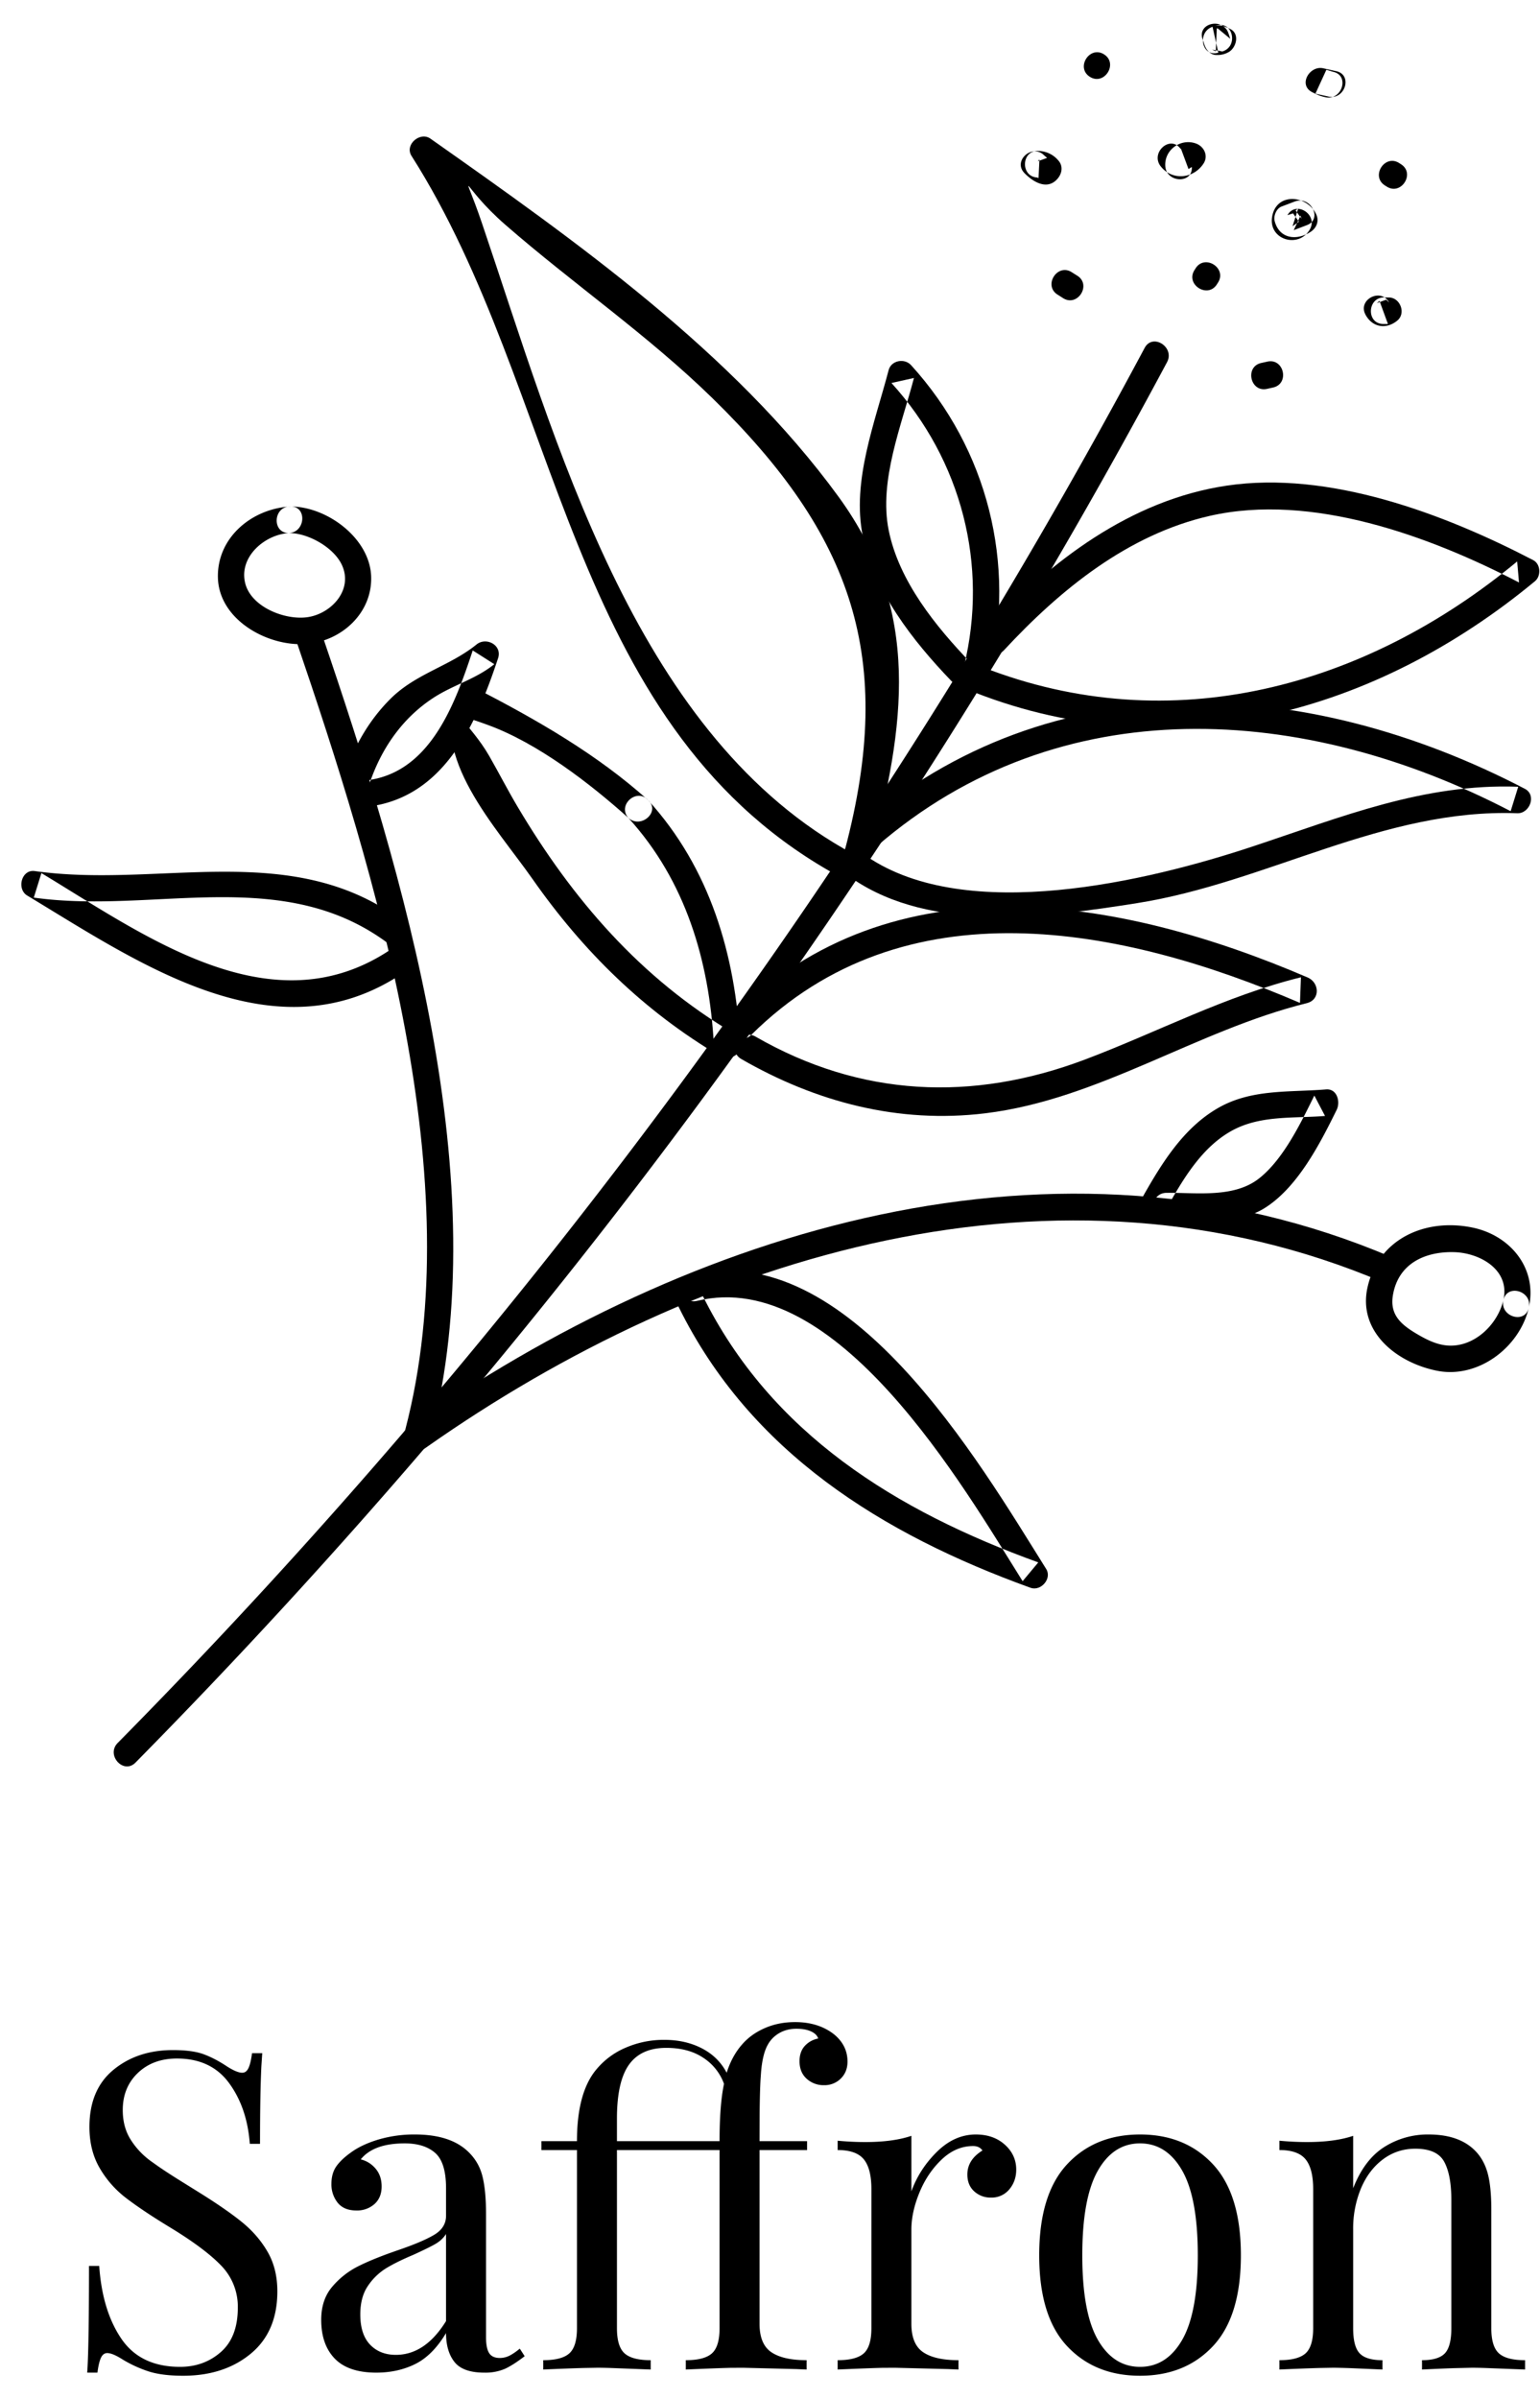 <svg xmlns="http://www.w3.org/2000/svg" viewBox="0 0 52 81"><g fill="currentColor" fill-rule="evenodd"><path d="M38.65 11.747A203.534 203.534 0 0 1 3.974 58.846c-.404.409.196 1.074.601.663 13.85-14.05 25.533-29.876 34.832-47.282.269-.506-.485-.99-.757-.48"/><path d="M33.903 21.95c1.89-2.037 4.177-3.904 6.951-4.534 3.43-.78 7.418.68 10.437 2.25l-.062-.71c-5.123 4.246-11.683 6.052-18.039 3.572-.537-.21-.798.648-.262.857 6.644 2.592 13.552.67 18.904-3.764.21-.175.192-.58-.062-.71-3.01-1.566-6.892-3.031-10.354-2.514-3.24.484-5.947 2.552-8.116 4.889-.389.42.21 1.087.603.664"/><path d="M33.407 22.764c.911-3.726-.059-7.595-2.643-10.435-.221-.244-.673-.165-.759.17-.462 1.766-1.247 3.74-.874 5.59.379 1.875 1.694 3.55 2.985 4.894.399.416 1.063-.186.664-.602-1.181-1.228-2.431-2.765-2.774-4.487-.333-1.673.437-3.532.855-5.133l-.76.17c2.365 2.6 3.284 6.153 2.448 9.57-.135.559.72.825.858.263m-3.82 5.824c6.208-5.383 14.481-4.817 21.422-1.2l.256-.826c-3.19-.118-5.972 1.023-8.954 2.012-3.55 1.18-9.66 2.64-13.036.344-.477-.324-.956.432-.479.757 2.668 1.814 6.558 1.299 9.598.817 4.39-.694 8.308-3.203 12.839-3.035.42.016.663-.613.256-.825-7.307-3.808-15.983-4.363-22.505 1.293-.436.378.167 1.04.603.663"/><path d="M29.391 28.937c1.167-4.417 1.747-8.288-1.076-12.165-3.55-4.876-8.916-8.665-13.782-12.092-.351-.248-.878.206-.638.583 5.052 7.936 5.227 19.04 14.111 24.144.499.286.981-.47.48-.757-7.097-4.077-9.71-13.737-12.207-21.1-.705-2.08-.724-1.273.786.04 2.295 2 4.802 3.715 6.995 5.857 4.74 4.63 6.182 8.767 4.474 15.229-.147.555.709.82.857.26m-4.022 6.002c5.163-5.12 12.501-3.668 18.526-1.078.012-.288.023-.577.033-.865-2.561.632-4.845 1.854-7.3 2.78-3.792 1.43-7.57 1.266-11.117-.777-.498-.287-.981.468-.48.757 2.527 1.455 5.308 2.189 8.24 1.832 3.837-.468 7.137-2.8 10.854-3.718.464-.115.427-.696.032-.866-6.335-2.723-14.003-4.071-19.39 1.27-.408.406.193 1.07.602.665M14.367 48.886c9.327-6.57 21.379-10.248 32.34-5.593.529.225.789-.633.261-.857-11.258-4.782-23.63-.958-33.203 5.786-.471.33.137.99.602.664"/><path d="M14.546 48.515c2.235-8.575-.914-19.002-3.681-27.116-.184-.541-1.061-.35-.874.196 2.721 7.977 5.885 18.268 3.698 26.658-.145.556.711.822.857.262m8.993-4.595c4.715-1.152 9.004 6.289 10.991 9.464l.529-.634c-4.783-1.73-9.031-4.341-11.344-9.028-.256-.518-1.052-.105-.796.41 2.417 4.899 6.874 7.666 11.878 9.475.348.126.733-.308.529-.634-2.277-3.638-6.689-11.22-11.983-9.927-.56.136-.365 1.01.196.874"/><path d="M13.687 31.172c-3.741-2.892-8.242-1.16-12.513-1.763-.451-.064-.618.608-.256.826 3.764 2.267 8.413 5.538 12.732 2.588.471-.322.064-1.122-.411-.797-4.041 2.76-8.347-.443-11.841-2.548l-.257.827c4.09.577 8.475-1.153 12.066 1.623.456.353.933-.406.48-.756m-3.895-14.07c-1.283.074-2.466 1.043-2.434 2.399.033 1.405 1.631 2.306 2.909 2.245 1.224-.058 2.322-1.032 2.264-2.305-.058-1.286-1.51-2.351-2.739-2.34-.575.007-.612.903-.033.897.63-.007 1.509.476 1.787 1.08.382.832-.345 1.623-1.13 1.754-.765.128-1.946-.33-2.14-1.155-.209-.886.67-1.632 1.483-1.68.571-.032.61-.928.033-.895m41.829 27.05c.301-1.32-.616-2.44-1.898-2.706-1.591-.33-3.18.375-3.547 2.017-.332 1.488.968 2.54 2.344 2.816 1.389.277 2.79-.787 3.101-2.126.13-.558-.726-.825-.857-.261-.191.82-.973 1.59-1.864 1.537-.377-.022-.726-.197-1.044-.384-.532-.314-.938-.643-.822-1.32.18-1.063 1.079-1.475 2.061-1.45.875.022 1.902.595 1.669 1.617-.127.558.729.826.857.26m-12.392-3.064c.592-1.052 1.232-2.264 2.32-2.888.977-.56 2.112-.435 3.192-.523l-.361-.688c-.457.925-1.039 2.14-1.857 2.79-.851.677-2.112.482-3.137.494-.574.006-.611.902-.032.895 1.032-.011 2.367.207 3.301-.352 1.143-.685 1.916-2.202 2.48-3.347.131-.266.016-.72-.361-.688-1.248.103-2.508-.021-3.636.623-1.241.709-1.987 1.998-2.665 3.204-.282.5.473.984.756.48m-26.763-14.6c.396-1.198 1.116-2.25 2.19-2.942.662-.426 1.418-.622 2.035-1.122-.243-.155-.486-.31-.729-.463-.612 1.848-1.478 4.258-3.771 4.403-.57.036-.609.932-.032.896 2.761-.176 3.893-2.722 4.659-5.038.146-.44-.4-.73-.729-.462-.902.73-2.043.979-2.896 1.825-.749.743-1.255 1.647-1.583 2.642-.181.548.675.81.856.262M34.594 5.847c.289.293.759.585 1.106.198.162-.18.208-.44.031-.633a.895.895 0 0 0-.672-.315c-.576-.028-.61.868-.033.896l.041.02.031-.632-.058.066c.105-.04.211-.078.317-.116l-.099-.085c-.405-.41-1.07.19-.664.6m1.115 4.1l.188.12c.487.309.968-.447.481-.756l-.19-.12c-.486-.31-.968.447-.479.757m7.073 3.182l.206-.046c.563-.126.368-1-.195-.874l-.206.046c-.564.126-.369 1 .195.874m3.325-2.506c.232.433.702.508 1.075.2.3-.248.098-.776-.285-.78l-.158-.001c-.575-.005-.611.89-.032.896h.158l-.285-.78-.09.076.317-.116.097.094c-.273-.51-1.069-.097-.797.41m-6.917-5.01c.389.502 1.12.422 1.45-.093.166-.258.021-.567-.247-.67-.513-.193-1.078.2-1.046.756.033.57.93.61.896.033l-.112.069-.248-.668c-.009-.01-.019-.02-.03-.028-.353-.457-1.014.148-.663.602m4.53 1.19a59.09 59.09 0 0 1-.447.17c-.177.068-.279.322-.231.497.159.592.734.664 1.206.362.209-.133.304-.37.192-.604-.311-.65-1.351-.74-1.486.096-.125.776.903 1.077 1.275.42.284-.5-.471-.983-.756-.48l.189-.06c.065.095.131.188.197.282-.072.05-.144.102-.215.153l.193-.604-.089.068.197.28-.029-.108-.232.496.447-.171c.54-.205.124-1-.411-.796m-3.348 2.254c-.014.02-.027.042-.04.063-.309.487.447.968.757.48l.04-.063c.308-.487-.448-.968-.757-.48M36.8 2.593c.487.309.968-.447.48-.757-.486-.308-.967.448-.48.757m3.805-1.273l.063.187c.059.18.21.357.421.35a.751.751 0 0 0 .409-.105c.255-.154.369-.621.035-.777-.225-.104-.352-.154-.59-.071-.534.184-.366 1.04.195.874l.136-.041c.551-.163.358-1.04-.195-.874a5.398 5.398 0 0 0-.136.04c.064.292.13.584.195.875l.129-.044-.338-.06.123.058.035-.776.034.006.421.349c-.021-.062-.041-.125-.063-.187-.18-.543-1.056-.352-.874.196m4.515 1.083l-.442-.098c-.457-.101-.853.562-.371.807.167.085.265.13.448.17.559.12.827-.736.261-.857l-.229-.07-.37.807.441.098c.559.123.826-.733.262-.857m1.643 3.858l.064.04c.486.309.968-.447.479-.756l-.062-.04c-.488-.31-.968.447-.481.756"/><path d="M21.884 27.014c-1.738-1.557-3.734-2.697-5.801-3.767-.194-.1-.509-.096-.619.139-.999 2.14 1.29 4.538 2.516 6.29 1.71 2.444 3.763 4.46 6.331 5.98.269.159.708-.005.688-.362-.171-3.067-1.02-5.975-3.115-8.28-.388-.427-1.052.175-.664.603 1.934 2.127 2.726 4.819 2.884 7.645l.687-.363c-3.159-1.868-5.459-4.534-7.319-7.67-.331-.558-.626-1.134-.948-1.697-.658-1.15-1.559-1.607-.051-1.056 1.687.616 3.441 1.97 4.747 3.14.426.382 1.093-.217.664-.602"/><path fill-rule="nonzero" d="M5.84 69.215c.44 0 .787.047 1.042.142.255.095.518.233.788.413.22.14.39.21.51.21.09 0 .16-.053.21-.158.05-.105.09-.272.12-.502h.345l-.029.433c-.03.604-.046 1.48-.046 2.627h-.345c-.06-.81-.292-1.493-.698-2.048-.405-.555-.992-.832-1.762-.832-.54 0-.98.162-1.32.487-.34.325-.51.743-.51 1.253 0 .38.087.71.262.99.175.28.398.52.668.72l.26.185c.191.132.42.282.688.45l.642.4c.63.39 1.127.732 1.492 1.027.366.295.658.633.878 1.013.22.38.33.825.33 1.335 0 .91-.3 1.612-.9 2.107-.6.495-1.36.743-2.28.743-.48 0-.873-.05-1.178-.15a4.22 4.22 0 0 1-.877-.405c-.22-.14-.39-.21-.51-.21-.09 0-.16.052-.21.157-.05.105-.09.273-.12.503h-.345l.013-.221c.031-.62.047-1.747.047-3.38h.345c.07 1.01.32 1.83.75 2.46.43.63 1.09.946 1.98.946.54 0 1-.168 1.38-.503.38-.335.57-.832.57-1.492a1.98 1.98 0 0 0-.563-1.425c-.333-.347-.838-.733-1.515-1.159l-.262-.161c-.59-.36-1.067-.68-1.433-.96a3.458 3.458 0 0 1-.892-1.013c-.23-.395-.345-.857-.345-1.387 0-.84.27-1.483.81-1.928.54-.445 1.21-.667 2.01-.667zm6.866 10.89c-.63 0-1.097-.158-1.402-.473-.305-.315-.458-.752-.458-1.312 0-.45.123-.82.368-1.11.245-.29.535-.52.87-.69.279-.142.633-.29 1.061-.446l.266-.094c.56-.19.975-.365 1.245-.525.27-.16.405-.375.405-.645v-.93c0-.58-.122-.978-.367-1.193-.245-.215-.588-.322-1.028-.322-.7 0-1.195.18-1.485.54.2.05.368.155.503.315s.202.36.202.6c0 .25-.08.447-.24.592a.88.88 0 0 1-.615.218c-.28 0-.49-.088-.63-.263a.988.988 0 0 1-.21-.637c0-.24.058-.44.173-.6.115-.16.287-.32.517-.48.24-.17.545-.31.915-.42a4.25 4.25 0 0 1 1.215-.165c.78 0 1.37.185 1.77.555.25.23.418.507.503.832.085.325.127.753.127 1.283v4.17c0 .25.035.43.105.54.07.11.19.165.36.165.12 0 .233-.028.338-.083.105-.055.217-.132.337-.232l.165.255c-.26.2-.482.342-.667.427a1.672 1.672 0 0 1-.698.128c-.48 0-.815-.12-1.005-.36-.19-.24-.285-.565-.285-.975-.3.5-.645.847-1.035 1.042-.39.195-.83.293-1.32.293zm.66-.6c.66 0 1.225-.38 1.695-1.14v-2.94c-.09.14-.215.255-.375.345-.16.09-.405.21-.735.36-.38.16-.687.312-.922.457a2.013 2.013 0 0 0-.608.593c-.17.25-.255.57-.255.96 0 .45.11.79.33 1.02.22.23.51.345.87.345zm14.786-10.83c.31.25.465.56.465.93 0 .23-.075.42-.225.57a.772.772 0 0 1-.57.225.84.84 0 0 1-.585-.218c-.16-.145-.24-.342-.24-.592 0-.21.058-.38.173-.51a.815.815 0 0 1 .457-.255c-.03-.1-.11-.18-.24-.24s-.295-.09-.495-.09c-.22 0-.415.05-.585.15-.17.1-.3.235-.39.405-.11.2-.182.495-.217.885l-.019.266c-.017.297-.027.69-.031 1.179l-.003.91h1.605v.3h-1.605v5.865c0 .46.133.78.398.96.265.18.662.27 1.192.27V80l-.36-.015-1.779-.044-.427.002c-.32.008-.824.027-1.514.057v-.315c.42 0 .715-.078.885-.233.17-.155.255-.437.255-.847V72.59h-3.465v6.015c0 .41.085.692.255.847.17.155.465.233.885.233V80l-1.367-.052c-.187-.006-.33-.008-.433-.008l-.45.008c-.334.009-.794.026-1.38.052v-.315c.42 0 .715-.078.885-.233.17-.155.255-.437.255-.847V72.59h-1.2v-.3h1.2c0-1.11.225-1.925.675-2.445a2.6 2.6 0 0 1 .975-.713 3.22 3.22 0 0 1 1.305-.262c.47 0 .89.095 1.26.285.37.19.65.465.84.825.12-.38.295-.7.525-.96.2-.23.455-.413.765-.548.31-.135.65-.202 1.02-.202.52 0 .955.135 1.305.405zm-3.855 3.615c0-.82.05-1.465.15-1.935a1.759 1.759 0 0 0-.697-.878c-.335-.225-.753-.337-1.253-.337-.57 0-.99.19-1.26.57-.27.38-.405.985-.405 1.815v.765h3.465zm8.652-.225c.4 0 .727.115.982.345.255.23.383.51.383.84 0 .26-.078.482-.233.667a.77.77 0 0 1-.622.278.81.81 0 0 1-.563-.21c-.155-.14-.232-.33-.232-.57 0-.33.17-.6.51-.81-.07-.1-.175-.15-.315-.15-.39 0-.745.152-1.065.457-.32.305-.57.678-.75 1.118-.18.44-.27.855-.27 1.245v3.18c0 .46.132.78.397.96.265.18.663.27 1.193.27V80l-.36-.015-1.78-.044-.427.002c-.319.008-.823.027-1.513.057v-.315c.42 0 .715-.078.885-.233.17-.155.255-.437.255-.847V73.91c0-.46-.085-.795-.255-1.005-.17-.21-.465-.315-.885-.315v-.315c.32.03.63.045.93.045.63 0 1.15-.07 1.56-.21v1.875c.18-.5.467-.945.862-1.335.395-.39.833-.585 1.313-.585zm5.546 0c1.02 0 1.842.337 2.467 1.012s.938 1.698.938 3.068-.313 2.39-.938 3.06c-.625.67-1.447 1.005-2.467 1.005s-1.843-.335-2.468-1.005c-.625-.67-.937-1.69-.937-3.06s.312-2.393.937-3.068c.625-.675 1.448-1.012 2.468-1.012zm0 .3c-.6 0-1.075.307-1.425.922-.35.615-.525 1.568-.525 2.858s.175 2.24.525 2.85c.35.61.825.915 1.425.915.6 0 1.075-.305 1.425-.915.35-.61.525-1.56.525-2.85s-.175-2.243-.525-2.858c-.35-.615-.825-.922-1.425-.922zm9.746-.3c.7 0 1.23.19 1.59.57.19.2.325.45.405.75.08.3.12.705.12 1.215v4.005c0 .41.085.692.255.847.17.155.465.233.885.233V80l-1.367-.052c-.187-.006-.331-.008-.433-.008l-.63.015c-.28.01-.63.025-1.05.045v-.315c.37 0 .628-.078.773-.233.145-.155.217-.437.217-.847V74.27c0-.56-.08-.988-.24-1.283-.16-.295-.485-.442-.975-.442-.41 0-.775.12-1.095.36-.32.24-.567.567-.742.982a3.538 3.538 0 0 0-.263 1.388v3.33c0 .41.073.692.218.847.145.155.402.233.772.233V80l-1.05-.045c-.28-.01-.49-.015-.63-.015l-.432.008c-.326.009-.782.026-1.368.052v-.315c.42 0 .715-.078.885-.233.17-.155.255-.437.255-.847V73.91c0-.46-.085-.795-.255-1.005-.17-.21-.465-.315-.885-.315v-.315c.32.03.63.045.93.045.63 0 1.15-.07 1.56-.21v1.77c.25-.64.598-1.103 1.043-1.388a2.735 2.735 0 0 1 1.507-.427z"/></g></svg>
